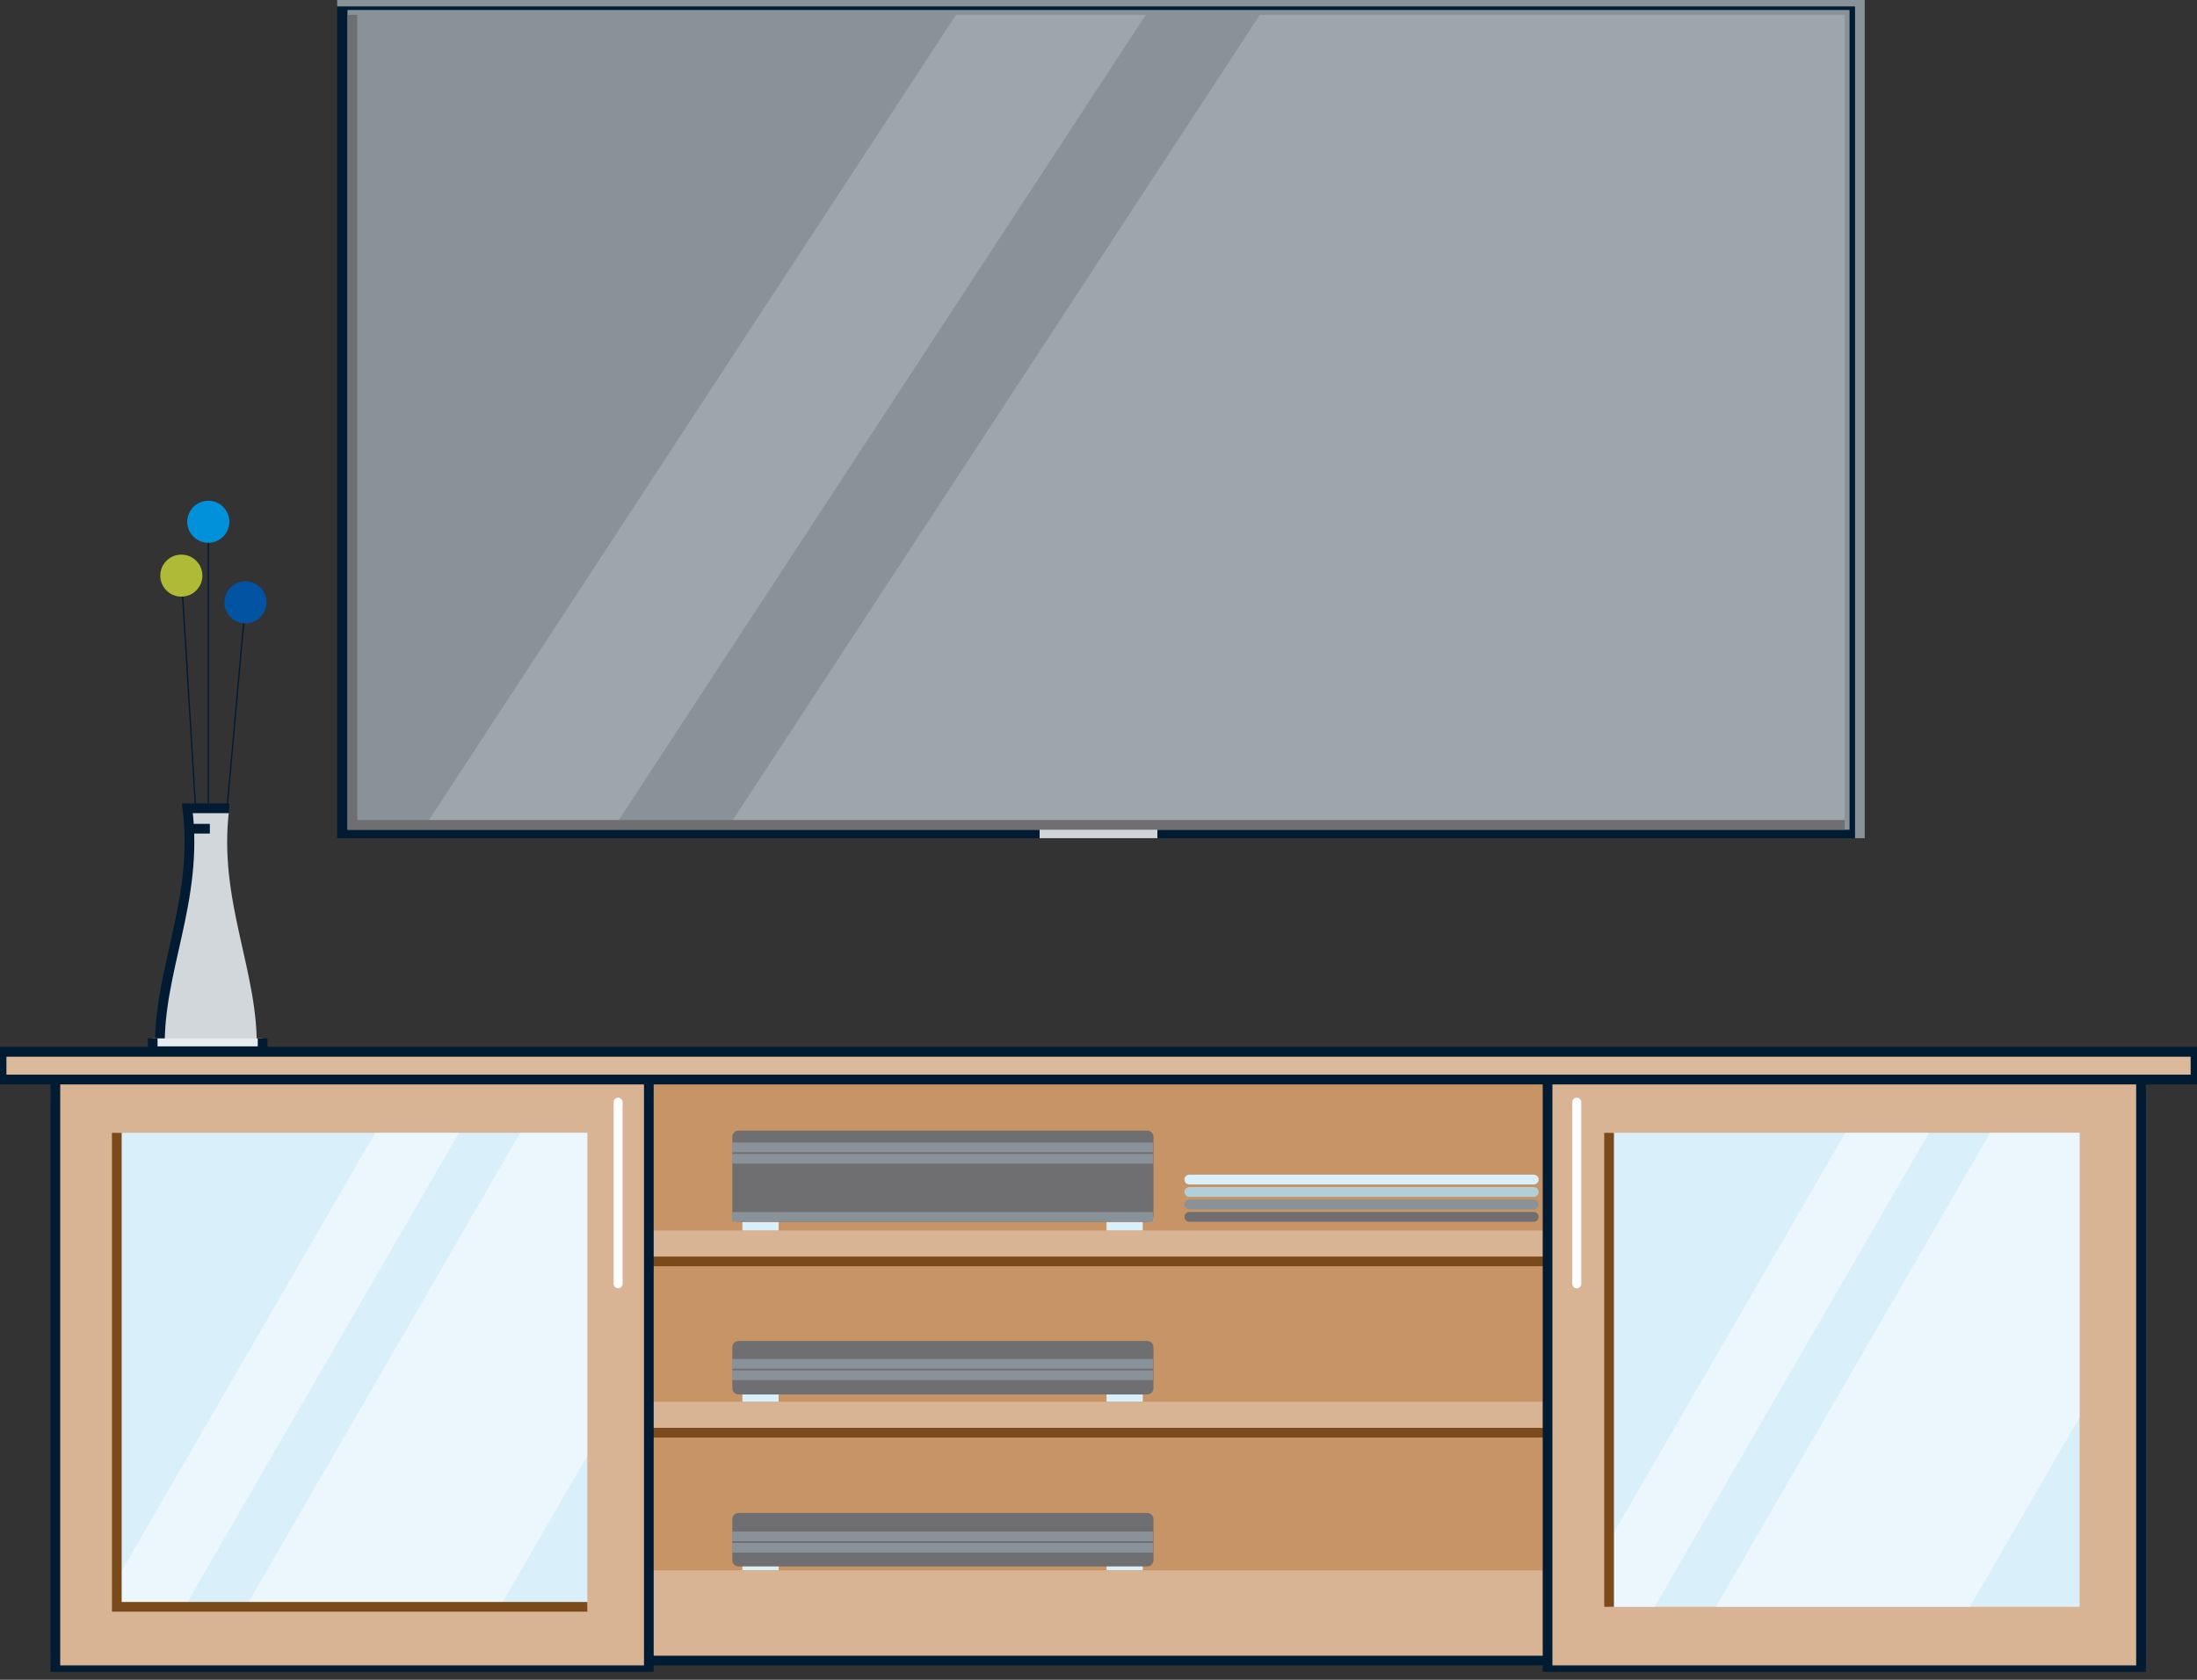 <svg width="170" height="130" viewBox="0 0 170 130" fill="none" xmlns="http://www.w3.org/2000/svg">
<rect x="0" y="0" width="170" height="130" fill="#333333" stroke="none"/>
<g id="ENTERTAINMENT_CENTRE_x5F_01" clip-path="url(#clip0_8903_42027)">
<g id="ENTERTAINMENT_CENTRE_x5F_01_2">
<g id="Group">
<path id="Vector" d="M165.716 82.758H4.285V128.266H165.716V82.758Z" fill="#C79466"/>
<g id="Group_2">
<path id="Vector_2" d="M119.769 95.228H50.23V97.619H119.769V95.228Z" fill="#C79466"/>
<path id="Vector_3" opacity="0.3" d="M119.769 95.228H50.23V97.619H119.769V95.228Z" fill="white"/>
<path id="Vector_4" d="M50.23 97.619H119.769" stroke="#7B4A1A" stroke-width="0.75" stroke-miterlimit="10"/>
</g>
<g id="Group_3">
<path id="Vector_5" d="M119.771 108.482H50.232V110.873H119.771V108.482Z" fill="#C79466"/>
<path id="Vector_6" opacity="0.3" d="M119.771 108.482H50.232V110.873H119.771V108.482Z" fill="white"/>
<path id="Vector_7" d="M50.232 110.876H119.771" stroke="#7B4A1A" stroke-width="0.75" stroke-miterlimit="10"/>
</g>
<g id="Group_4">
<path id="Vector_8" d="M119.771 121.524H50.232V128.512H119.771V121.524Z" fill="#C79466"/>
<path id="Vector_9" opacity="0.3" d="M119.771 121.524H50.232V128.512H119.771V121.524Z" fill="white"/>
<path id="Vector_10" d="M50.232 128.512H119.771" stroke="#001B32" stroke-width="0.75" stroke-miterlimit="10"/>
</g>
<g id="Group_5">
<path id="Vector_11" d="M50.206 82.758H4.285V129.262H50.206V82.758Z" fill="#C79466"/>
<path id="Vector_12" opacity="0.3" d="M50.206 82.758H4.285V129.262H50.206V82.758Z" fill="white"/>
<path id="Vector_13" d="M50.206 82.758H4.285V129.262H50.206V82.758Z" stroke="#001B32" stroke-width="0.75" stroke-miterlimit="10"/>
<path id="Vector_14" d="M48.176 99.355V85.294C48.176 85.103 48.02 84.948 47.828 84.948C47.637 84.948 47.481 85.103 47.481 85.294V99.355C47.481 99.546 47.637 99.701 47.828 99.701C48.02 99.701 48.176 99.546 48.176 99.355Z" fill="white"/>
<g id="Group_6">
<path id="Vector_15" d="M45.446 87.67H9.039V124.353H45.446V87.67Z" fill="#D9EFFA"/>
<path id="Vector_16" opacity="0.5" d="M19.023 124.353H38.679L45.446 112.655V87.67H40.252L19.023 124.353Z" fill="white"/>
<path id="Vector_17" opacity="0.5" d="M29.036 87.67L9.039 122.226V124.353H14.29L35.515 87.67H29.036Z" fill="white"/>
<path id="Vector_18" d="M9.039 87.67V124.353H45.446" stroke="#7B4A1A" stroke-width="0.75" stroke-miterlimit="10"/>
</g>
</g>
<g id="Group_7">
<path id="Vector_19" d="M165.668 82.759H119.748V129.262H165.668V82.759Z" fill="#C79466"/>
<path id="Vector_20" opacity="0.3" d="M165.668 82.759H119.748V129.262H165.668V82.759Z" fill="white"/>
<path id="Vector_21" d="M165.668 82.759H119.748V129.262H165.668V82.759Z" stroke="#001B32" stroke-width="0.75" stroke-miterlimit="10"/>
<path id="Vector_22" d="M122.355 99.358V85.298C122.355 85.106 122.2 84.951 122.008 84.951C121.816 84.951 121.661 85.106 121.661 85.298V99.358C121.661 99.549 121.816 99.704 122.008 99.704C122.2 99.704 122.355 99.549 122.355 99.358Z" fill="white"/>
<g id="Group_8">
<path id="Vector_23" d="M160.915 87.67H124.508V124.353H160.915V87.67Z" fill="#D9EFFA"/>
<path id="Vector_24" opacity="0.5" d="M132.771 124.353H152.424L160.915 109.682V87.67H153.997L132.771 124.353Z" fill="white"/>
<path id="Vector_25" opacity="0.5" d="M142.784 87.67L124.508 119.25V124.353H128.035L149.263 87.67H142.784Z" fill="white"/>
<path id="Vector_26" d="M124.508 87.67V124.353" stroke="#7B4A1A" stroke-width="0.75" stroke-miterlimit="10"/>
</g>
</g>
<path id="Vector_27" d="M169.884 81.404H0.121V83.543H169.884V81.404Z" fill="#FBC3A3" stroke="#001B32" stroke-width="0.75" stroke-miterlimit="10"/>
<g id="Group_9">
<path id="Vector_28" d="M169.884 81.404H0.121V83.543H169.884V81.404Z" fill="#C79466"/>
<path id="Vector_29" opacity="0.35" d="M169.884 81.404H0.121V83.543H169.884V81.404Z" fill="white"/>
<path id="Vector_30" d="M169.884 81.404H0.121V83.543H169.884V81.404Z" stroke="#001B32" stroke-width="0.75" stroke-miterlimit="10"/>
</g>
<g id="Group_10">
<path id="Vector_31" d="M88.769 87.497H57.152C56.884 87.497 56.666 87.714 56.666 87.982V94.069C56.666 94.337 56.884 94.554 57.152 94.554H88.769C89.037 94.554 89.255 94.337 89.255 94.069V87.982C89.255 87.714 89.037 87.497 88.769 87.497Z" fill="#6F6E70"/>
<path id="Vector_32" d="M118.68 93.794H92.027C91.818 93.794 91.648 93.964 91.648 94.172C91.648 94.381 91.818 94.55 92.027 94.55H118.68C118.89 94.55 119.059 94.381 119.059 94.172C119.059 93.964 118.89 93.794 118.68 93.794Z" fill="#6F6E70"/>
<path id="Vector_33" d="M118.68 92.834H92.027C91.818 92.834 91.648 93.003 91.648 93.212C91.648 93.42 91.818 93.59 92.027 93.59H118.68C118.89 93.59 119.059 93.42 119.059 93.212C119.059 93.003 118.89 92.834 118.68 92.834Z" fill="#899299"/>
<path id="Vector_34" d="M118.68 91.87H92.027C91.818 91.87 91.648 92.039 91.648 92.248C91.648 92.457 91.818 92.626 92.027 92.626H118.68C118.89 92.626 119.059 92.457 119.059 92.248C119.059 92.039 118.89 91.87 118.68 91.87Z" fill="#B2CED7"/>
<path id="Vector_35" d="M118.68 90.909H92.027C91.818 90.909 91.648 91.078 91.648 91.287C91.648 91.496 91.818 91.665 92.027 91.665H118.68C118.89 91.665 119.059 91.496 119.059 91.287C119.059 91.078 118.89 90.909 118.68 90.909Z" fill="#D9EFFA"/>
<path id="Vector_36" d="M88.769 103.778H57.152C56.884 103.778 56.666 103.995 56.666 104.263V107.429C56.666 107.697 56.884 107.915 57.152 107.915H88.769C89.037 107.915 89.255 107.697 89.255 107.429V104.263C89.255 103.995 89.037 103.778 88.769 103.778Z" fill="#6F6E70"/>
<path id="Vector_37" d="M88.769 117.089H57.152C56.884 117.089 56.666 117.306 56.666 117.574V120.74C56.666 121.008 56.884 121.225 57.152 121.225H88.769C89.037 121.225 89.255 121.008 89.255 120.74V117.574C89.255 117.306 89.037 117.089 88.769 117.089Z" fill="#6F6E70"/>
<path id="Vector_38" d="M60.249 94.573H57.445V95.225H60.249V94.573Z" fill="#D9EFFA"/>
<path id="Vector_39" d="M88.425 94.573H85.621V95.225H88.425V94.573Z" fill="#D9EFFA"/>
<path id="Vector_40" d="M60.249 107.921H57.445V108.478H60.249V107.921Z" fill="#D9EFFA"/>
<path id="Vector_41" d="M88.425 107.921H85.621V108.478H88.425V107.921Z" fill="#D9EFFA"/>
<path id="Vector_42" d="M60.249 121.231H57.445V121.515H60.249V121.231Z" fill="#D9EFFA"/>
<path id="Vector_43" d="M88.425 121.231H85.621V121.515H88.425V121.231Z" fill="#D9EFFA"/>
<path id="Vector_44" d="M56.641 88.798H89.224" stroke="#899299" stroke-width="0.75" stroke-miterlimit="10"/>
<path id="Vector_45" d="M56.641 89.68H89.224" stroke="#899299" stroke-width="0.75" stroke-miterlimit="10"/>
<path id="Vector_46" d="M56.641 105.549H89.224" stroke="#899299" stroke-width="0.75" stroke-miterlimit="10"/>
<path id="Vector_47" d="M56.641 106.43H89.224" stroke="#899299" stroke-width="0.75" stroke-miterlimit="10"/>
<path id="Vector_48" d="M56.641 118.9H89.224" stroke="#899299" stroke-width="0.75" stroke-miterlimit="10"/>
<path id="Vector_49" d="M56.641 119.782H89.224" stroke="#899299" stroke-width="0.75" stroke-miterlimit="10"/>
<path id="Vector_50" d="M56.641 94.176H89.224" stroke="#899299" stroke-width="0.75" stroke-miterlimit="10"/>
</g>
<g id="PLANT_x5F_26">
<path id="Vector_51" d="M14.087 44.542L13.986 44.548L16.076 78.833L16.177 78.827L14.087 44.542Z" fill="#001B32"/>
<path id="Vector_52" d="M16.171 40.38H16.07V78.834H16.171V40.38Z" fill="#001B32"/>
<path id="Vector_53" d="M18.946 46.613L16.064 78.83L16.165 78.839L19.047 46.622L18.946 46.613Z" fill="#001B32"/>
<path id="Vector_54" fill-rule="evenodd" clip-rule="evenodd" d="M17.741 62.555H14.498C15.414 69.75 12.155 75.26 12.383 81.403H19.856C20.081 75.26 16.825 69.75 17.741 62.555Z" fill="#D1D7DB"/>
<path id="Vector_55" d="M14.032 46.173C14.931 46.173 15.661 45.445 15.661 44.547C15.661 43.65 14.931 42.922 14.032 42.922C13.132 42.922 12.402 43.65 12.402 44.547C12.402 45.445 13.132 46.173 14.032 46.173Z" fill="#AFBA36"/>
<path id="Vector_56" d="M16.118 42.005C17.017 42.005 17.747 41.277 17.747 40.38C17.747 39.482 17.017 38.754 16.118 38.754C15.218 38.754 14.488 39.482 14.488 40.38C14.488 41.277 15.218 42.005 16.118 42.005Z" fill="#0091DA"/>
<path id="Vector_57" d="M18.993 48.239C19.892 48.239 20.622 47.512 20.622 46.614C20.622 45.716 19.892 44.988 18.993 44.988C18.093 44.988 17.363 45.716 17.363 46.614C17.363 47.512 18.093 48.239 18.993 48.239Z" fill="#0253A1"/>
<g id="Vector_58">
<path fill-rule="evenodd" clip-rule="evenodd" d="M17.741 62.555H14.498C15.414 69.75 12.155 75.26 12.383 81.403" fill="#D1D7DB"/>
<path d="M17.741 62.555H14.498C15.414 69.75 12.155 75.26 12.383 81.403" stroke="#001B32" stroke-width="0.75" stroke-miterlimit="10"/>
</g>
<g id="Vector_59">
<path d="M11.816 80.361V81.354H20.32V80.361" fill="#E5ECEF"/>
<path d="M11.816 80.361V81.354H20.32V80.361" stroke="#001B32" stroke-width="0.75" stroke-miterlimit="10"/>
</g>
<path id="Vector_60" d="M14.637 64.134H16.238" stroke="#001B32" stroke-width="0.75" stroke-miterlimit="10"/>
</g>
</g>
<g id="TV">
<path id="Vector_61" d="M143.914 0.12H26.086V64.867H143.914V0.12Z" fill="#001B32"/>
<path id="Vector_62" d="M142.739 1.147H27.264V63.84H142.739V1.147Z" fill="#899299" stroke="#899299" stroke-width="0.75" stroke-miterlimit="10"/>
<path id="Vector_63" d="M89.556 63.981H80.443V64.867H89.556V63.981Z" fill="#CFD5D9"/>
<path id="Vector_64" opacity="0.3" d="M56.461 63.837H142.738V1.147H97.487L56.461 63.837Z" fill="#CFD5D9"/>
<path id="Vector_65" opacity="0.3" d="M47.635 63.837L88.658 1.147H73.975L32.949 63.837H47.635Z" fill="#CFD5D9"/>
<path id="Vector_66" d="M27.264 1.147V63.837H142.739" stroke="#6F6E70" stroke-width="0.75" stroke-miterlimit="10"/>
<path id="Vector_67" d="M26.086 0.12H143.914V64.867" stroke="#899299" stroke-width="0.75" stroke-miterlimit="10"/>
</g>
</g>
</g>
<defs>
<clipPath id="clip0_8903_42027">
<rect width="170" height="129.381" fill="white"/>
</clipPath>
</defs>
</svg>
